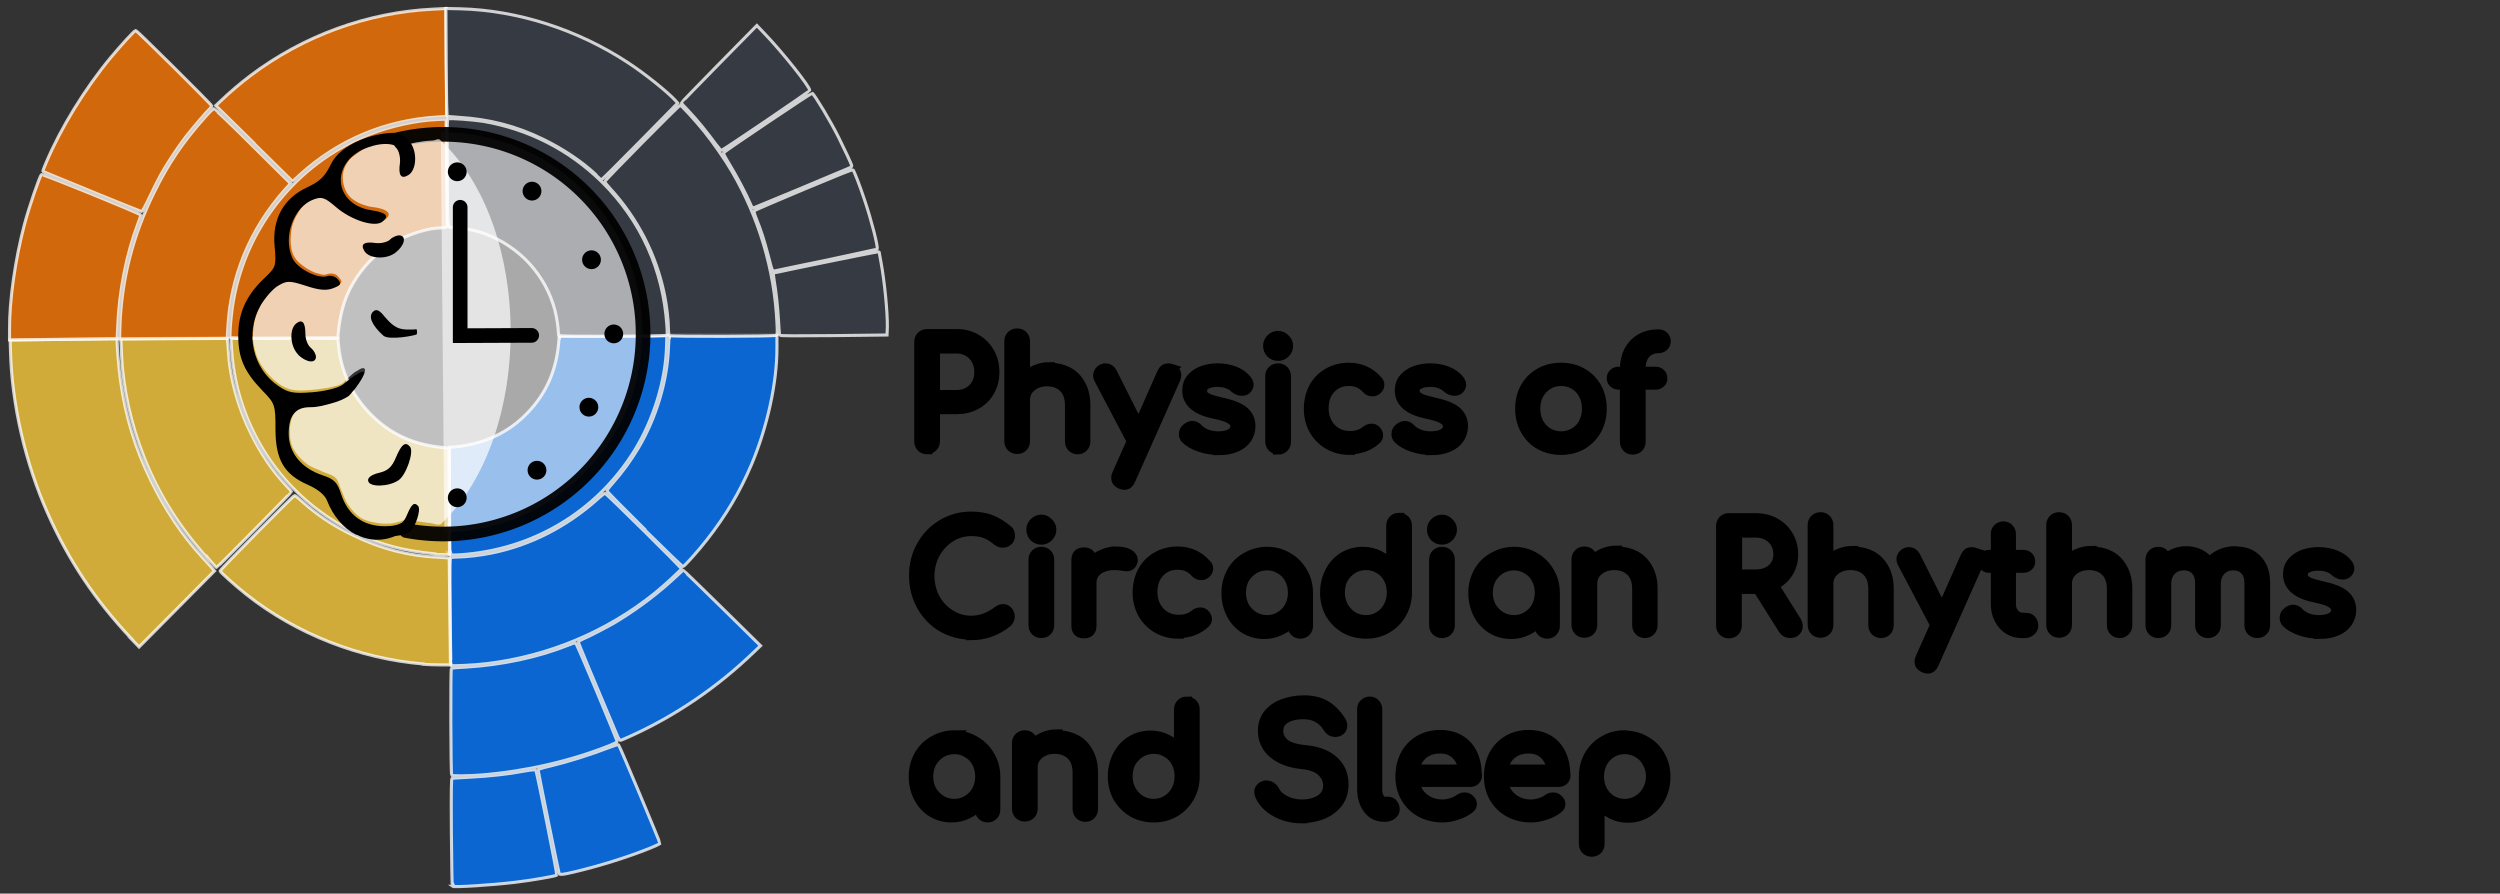 <svg height="42.89mm" viewBox="0 0 119.99 42.89" width="119.99mm" xmlns="http://www.w3.org/2000/svg" xmlns:xlink="http://www.w3.org/1999/xlink"><rect x="0" y="0" width="119.99" height="42.89" fill="#333333" stroke="none"/><linearGradient id="a" gradientUnits="userSpaceOnUse" x1="103.04" x2="103.85" y1="46.86" y2="46.44"><stop offset="0" stop-color="#ffcf3a"/><stop offset="1" stop-color="#ffcf3a" stop-opacity="0"/></linearGradient><g stroke="#fff" stroke-width=".1" transform="matrix(1.484 0 0 1.484 -86.52 -66.61)"><path d="m72.93 73.55c-.01-.01-.02-.8-.03-1.75-.01-1.36 0-1.73.02-1.74s.29-.02.6-.04c.6-.03 1.24-.1 1.7-.19.35-.06.4-.06.42-.01.06.2.69 3.35.67 3.37-.03.03-.82.17-1.34.23-.73.09-1.99.17-2.04.13zm3.46-.4c-.02-.04-.69-3.32-.68-3.36.01-.03.09-.06.35-.12.66-.16 1.26-.35 2.03-.64.13-.05.2-.07.22-.05.04.04 1.35 3.17 1.34 3.19-.01.01-.16.08-.33.15-.75.3-1.62.57-2.46.77-.34.08-.44.09-.46.06zm-3.48-3.19c-.03-.03-.04-3.44-.01-3.46.01-.01.23-.03.48-.04 1.15-.07 2.34-.32 3.33-.72.15-.06.19-.07.22-.04.05.05 1.34 3.13 1.33 3.17 0 .02-.1.07-.22.12-1.28.51-2.71.84-4.16.96-.38.03-.94.04-.96.01zm5.39-1.2c-.81-1.91-1.29-3.07-1.29-3.1s.04-.06.13-.1c.2-.08.95-.47 1.18-.62.68-.42 1.32-.91 1.86-1.42.11-.1.21-.19.22-.19s.58.55 1.26 1.22l1.24 1.22-.21.2c-1.17 1.13-2.53 2.06-3.99 2.72-.16.07-.31.14-.33.14s-.05-.04-.07-.08zm-5.41-2.36c-.01-.01-.02-.8-.03-1.74-.01-1.55-.01-1.73.03-1.74.02-.01.13-.02.23-.02.24 0 .76-.06 1.09-.13 1.26-.26 2.39-.84 3.38-1.71.13-.12.26-.22.28-.22.04 0 2.47 2.4 2.47 2.44 0 .03-.54.53-.86.79-1.54 1.24-3.43 2.04-5.44 2.28-.39.05-1.12.08-1.15.06zm6.26-4.4c-.67-.66-1.22-1.22-1.22-1.24s.08-.13.18-.24c.35-.4.58-.72.84-1.15.57-.96.93-2.15.97-3.22.01-.17.02-.34.02-.37l.01-.06h1.74 1.74v.43c0 1.13-.31 2.53-.81 3.73-.39.92-.84 1.68-1.46 2.47-.28.36-.73.86-.77.86-.02 0-.58-.54-1.25-1.2zm-6.29.82c-.01-.02-.02-.81-.02-1.75v-1.72l.13-.01c.22-.01.6-.08.83-.15.6-.18 1.12-.49 1.56-.95.63-.65.96-1.43 1.02-2.39l.01-.09 1.74-.01 1.74-.01-.01.31c-.02 1.12-.42 2.42-1.05 3.43-1.24 1.98-3.3 3.2-5.65 3.35-.25.01-.3.01-.32-.02z" fill="#0175ff" opacity=".77"/><path d="m71.99 66.36c-2.06-.17-4.1-.97-5.71-2.24-.33-.26-.86-.73-.86-.77s2.37-2.44 2.41-2.44c.02 0 .12.08.24.19.48.43 1.01.79 1.64 1.09.93.45 1.79.67 2.78.72l.34.02.02 1.73.02 1.73h-.32c-.18 0-.43-.01-.56-.02zm-9.45-.83c-1.16-1.23-2.02-2.52-2.7-4.05-.72-1.62-1.16-3.53-1.2-5.25l-.01-.35 1.73-.02 1.73-.02v.07c0 .22.06.95.11 1.28.16 1.16.47 2.19.99 3.25.46.94 1.01 1.76 1.64 2.45.12.14.27.29.32.35l.09.11-1.22 1.23-1.22 1.23-.27-.28zm2.49-2.57c-.91-1-1.59-2.07-2.07-3.29-.43-1.08-.69-2.26-.73-3.38l-.02-.45 1.72-.01 1.72-.01.01.08c.01.04.02.21.03.37.05.85.31 1.8.73 2.64.33.67.69 1.19 1.12 1.66.11.11.19.21.19.22 0 .02-2.4 2.45-2.42 2.45-.01 0-.14-.13-.28-.3zm7.34-.16c-1.01-.1-1.71-.28-2.51-.65-1.39-.65-2.54-1.74-3.25-3.08-.49-.92-.76-1.9-.82-2.91l-.02-.33h1.73 1.73l.02.2c.07.83.42 1.61 1 2.21.67.7 1.46 1.05 2.49 1.13l.08.01.01 1.72.01 1.72h-.19c-.1 0-.23 0-.28 0z" fill="url(#a)" opacity=".77"/><path d="m58.61 55.56c-.01-.96.19-2.31.48-3.41.15-.57.49-1.55.55-1.62.03-.03 3.22 1.27 3.22 1.31 0 .02-.05.15-.1.29-.36.95-.61 2.18-.65 3.32l-.02.39-1.74.02-1.74.02zm3.57-.11c.05-1.52.42-2.96 1.11-4.35.45-.92.94-1.64 1.63-2.41.14-.16.27-.29.3-.29.02 0 .59.54 1.26 1.21l1.22 1.21-.2.22c-1.12 1.27-1.75 2.81-1.83 4.47l-.02.32-1.74.01-1.74.01zm3.57.35c-.03-.04.01-.54.06-.93.35-2.53 2.04-4.69 4.41-5.63.72-.28 1.57-.47 2.26-.49l.25-.01.02 1.74.02 1.74-.08.02c-.04.01-.13.02-.18.02-.32 0-.92.18-1.32.39-.57.3-1.01.69-1.36 1.22s-.52 1.06-.59 1.8l-.01.14-1.73.01c-1.23.01-1.73 0-1.75-.02zm-4.48-4.72c-.86-.35-1.58-.65-1.58-.65-.01-.01.04-.14.11-.3.47-1.11 1.25-2.38 2.08-3.38.29-.35.77-.88.81-.88s2.46 2.4 2.46 2.44c0 .01-.02.05-.05.08-.11.1-.57.64-.79.92-.26.34-.63.9-.82 1.25-.07.13-.23.44-.35.7s-.24.47-.25.47c-.02 0-.74-.29-1.6-.64zm5.25-1.56-1.24-1.22.16-.15c.3-.29.66-.59.95-.81 1.72-1.3 3.8-2.06 5.94-2.16l.4-.02c.01 1.16.01 2.33.02 3.49l-.3.02c-1.68.1-3.2.74-4.44 1.86-.13.12-.24.22-.25.22 0 0-.56-.55-1.24-1.22z" fill="#ff7900" opacity=".77"/><path d="m76.39 55.76c-.02-.02-.03-.08-.03-.13 0-.14-.06-.52-.11-.71-.3-1.14-1.14-2.05-2.25-2.47-.3-.11-.77-.21-1.02-.21-.22 0-.2.18-.21-1.76-.01-1.61-.01-1.73.03-1.75.06-.03.81.03 1.13.08 1.47.25 2.78.92 3.84 1.96 1.26 1.25 1.98 2.84 2.1 4.64.02.24.01.3-.02.32-.06.04-3.42.05-3.46.01zm3.56-.02c-.02-.02-.03-.11-.03-.23 0-.25-.06-.77-.13-1.1-.26-1.28-.87-2.46-1.75-3.42-.1-.11-.18-.21-.18-.23 0-.04 2.4-2.47 2.44-2.47s.48.48.78.85c.29.36.66.89.9 1.3.86 1.47 1.37 3.17 1.45 4.88.02.32.01.39-.02.41-.06.04-3.42.05-3.46.01zm3.57-.02c-.01-.01-.03-.23-.04-.48-.03-.46-.07-.87-.14-1.28-.02-.12-.03-.23-.02-.24.02-.02 3.3-.69 3.38-.69.02 0 .04.01.04.02s.02.14.05.29c.12.63.22 1.67.21 2.13l-.01.25-1.72.02c-1.2.01-1.73.01-1.74-.01zm-.24-2.1c-.01-.01-.07-.22-.13-.46-.13-.49-.23-.82-.38-1.18-.08-.2-.09-.26-.07-.28s.74-.33 1.6-.69c1.2-.5 1.57-.65 1.59-.63.04.04.22.51.37.96.23.68.45 1.55.41 1.6-.01.01-.75.17-1.64.36-.89.18-1.64.34-1.68.35s-.07 0-.08-.01zm-.71-2.14c-.12-.29-.46-.93-.67-1.27-.18-.3-.21-.36-.19-.39.08-.08 2.83-1.93 2.86-1.92.06.02.61.93.86 1.44.18.36.42.87.42.91 0 .02-.03.04-.06.06-.27.12-3.1 1.3-3.13 1.3-.02 0-.06-.05-.09-.13zm-5.01-.96c-.44-.41-1.05-.82-1.69-1.13-.88-.43-1.75-.65-2.73-.71-.19-.01-.36-.03-.37-.04-.02-.01-.03-.55-.04-1.75l-.01-1.73.47.01c1.86.05 3.79.67 5.42 1.74.51.33 1.29.95 1.55 1.24l.06.07-1.22 1.24c-.67.68-1.23 1.24-1.25 1.24-.01 0-.1-.08-.2-.17zm3.99-.84c-.41-.56-.68-.89-1.01-1.24-.11-.11-.2-.21-.2-.23 0-.01.55-.58 1.22-1.26l1.22-1.24.22.23c.6.62 1.52 1.78 1.49 1.87-.01.04-2.77 1.91-2.84 1.93-.03.01-.06-.02-.1-.07z" fill="#373e48" opacity=".77"/></g><g transform="matrix(1.407 0 0 1.407 -80.99 -62.4)"><path d="m-29.79 79.28a6.82 6.82 0 0 1 -3.41 5.9 6.82 6.82 0 0 1 -6.82 0 6.82 6.82 0 0 1 -3.41-5.9" fill="#fff" opacity=".58" transform="matrix(-.009 -1 1 -.009 -6.95 19.79)"/><path d="m-30.07 77.78a6.82 6.82 0 0 1 -2.77 7.09 6.82 6.82 0 0 1 -7.62.09 6.82 6.82 0 0 1 -2.95-7.02" fill="none" stroke="#000" stroke-linecap="round" stroke-opacity=".94" stroke-width=".5" transform="matrix(-.009 -1 1 -.009 -6.91 19.74)"/><path d="m72.63 62.21c-.1.09-.27-.01-.4-.02-.15-.01-.29-.04-.44-.06-.12-.02-.23-.07-.35-.06-.11.01-.2.07-.31.09-.09.02-.18.05-.28.05-.17.01-.35 0-.52-.04-.16-.03-.32-.07-.45-.15-.18-.11-.32-.28-.44-.45-.11-.15-.16-.34-.24-.51-.06-.13-.08-.29-.18-.4-.12-.12-.3-.15-.45-.22-.17-.08-.37-.14-.52-.25s-.28-.24-.39-.39c-.06-.09-.12-.18-.15-.28-.05-.15-.06-.31-.06-.47 0-.14.02-.28.06-.42.03-.09.08-.17.14-.24.04-.05.08-.1.14-.13.07-.03.15-.04.22-.05.1-.01.21-.01.31-.02.12-.01.24-.02.35-.05.15-.03.29-.08.44-.14.11-.05.23-.09.33-.16.04-.02.07-.06.1-.09.06-.06.11-.12.16-.18.08-.11.16-.23.22-.35.04-.07.09-.14.09-.21 0-.03.01-.08-.02-.09-.07-.04-.16.03-.23.07-.13.06-.23.17-.33.26-.07.06-.12.13-.19.18-.1.06-.21.08-.32.11s-.21.05-.32.06c-.17.03-.35.05-.52.06-.15.01-.3.02-.45 0-.11-.01-.22-.04-.33-.09-.12-.05-.23-.13-.33-.21-.14-.11-.26-.24-.37-.38-.09-.12-.18-.25-.24-.39-.05-.11-.08-.22-.11-.34-.03-.14-.06-.28-.06-.42 0-.17.02-.34.05-.5s.09-.32.16-.47c.07-.16.17-.31.28-.45.1-.12.2-.24.33-.33.09-.07.19-.12.3-.15.06-.02.13-.03.19-.02.13.01.24.07.37.1.13.04.25.08.38.11.12.03.25.07.38.08.1 0 .19-.02.28-.05.08-.02.16-.04.22-.09.03-.02.07-.06.08-.1 0-.06-.06-.1-.09-.15-.03-.03-.06-.07-.1-.09-.05-.03-.11-.04-.17-.04-.04 0-.09.01-.13.02-.02.01-.05.02-.07.02-.07.01-.13-.01-.2-.03-.08-.02-.16-.04-.23-.08-.12-.05-.23-.12-.33-.2-.06-.04-.12-.09-.17-.14-.07-.08-.13-.17-.17-.27s-.06-.22-.07-.33c-.01-.19 0-.38.04-.57.03-.12.07-.24.13-.35.07-.13.15-.27.25-.38s.23-.2.36-.26c.07-.03.14-.06.22-.06.06 0 .13.02.18.04.12.05.21.15.32.22.13.09.25.19.38.27.07.04.14.08.21.12.15.07.3.14.46.18.11.03.23.04.35.04.07 0 .13 0 .2-.02s.13-.06.18-.11c.03-.04.07-.09.06-.14 0-.04-.04-.08-.08-.1-.06-.05-.14-.07-.21-.09-.13-.04-.26-.04-.39-.07-.13-.04-.26-.07-.38-.14-.11-.06-.22-.13-.3-.23-.09-.11-.15-.25-.18-.39s-.04-.3 0-.44c.03-.14.11-.27.2-.39.08-.09.18-.16.28-.23.11-.08.23-.16.36-.22.07-.03.15-.06.23-.08.1-.02.2-.04.3-.04.11 0 .22.02.33.04.09.02.18.07.28.07.05 0 .1-.04.15-.05.16-.04.31-.08.47-.1.15-.03.31-.04.47-.05.07-.01.16-.07.22-.02 3.2 2.96 3.21 10.05.07 13.07z" fill="#fff" opacity=".69"/><g transform="translate(-15.35 10.56)"><path d="m88.83 39.65a.32.32 0 0 1 -.32.32.32.32 0 0 1 -.32-.32.32.32 0 0 1 .32-.32.32.32 0 0 1 .32.32"/><path d="m88.83 50.77a.32.32 0 0 1 -.32.32.32.32 0 0 1 -.32-.32.32.32 0 0 1 .32-.32.32.32 0 0 1 .32.32"/><path d="m94.17 45.18a.32.32 0 0 1 -.32.32.32.32 0 0 1 -.32-.32.32.32 0 0 1 .32-.32.32.32 0 0 1 .32.32"/><path d="m91.38 40.31a.32.32 0 0 1 -.32.32.32.32 0 0 1 -.32-.32.32.32 0 0 1 .32-.32.32.32 0 0 1 .32.32"/><path d="m93.41 42.65a.32.32 0 0 1 -.32.32.32.32 0 0 1 -.32-.32.32.32 0 0 1 .32-.32.32.32 0 0 1 .32.32"/><path d="m91.55 49.83a.32.32 0 0 1 -.32.32.32.32 0 0 1 -.32-.32.32.32 0 0 1 .32-.32.32.32 0 0 1 .32.32"/><path d="m93.32 47.68a.32.32 0 0 1 -.32.32.32.32 0 0 1 -.32-.32.32.32 0 0 1 .32-.32.32.32 0 0 1 .32.32"/><path d="m88.61 40.86v4.38l2.44-.01" fill="none" stroke="#000" stroke-linecap="round" stroke-width=".5"/></g><g transform="translate(-.64 -4.69)"><path d="m71.69 57.66c-.31.24-.9.21-1.06-.06-.14-.23-.01-.33.39-.27.18.02.4-.03.49-.12s.24-.15.33-.14c.24.03.16.35-.15.59z"/><path d="m72.19 64.28c.14.17-.13.96-.39 1.14-.33.23-1.01.25-1.04.02-.02-.11.12-.21.37-.27.3-.07.44-.19.58-.53.19-.45.32-.55.48-.36z"/><path d="m70.36 67.28c-.42-.21-.79-.64-.99-1.16-.07-.19-.31-.39-.65-.54-.82-.36-1.11-.86-1.11-1.9 0-.83-.02-.88-.44-1.31-.62-.64-.83-1.11-.83-1.88 0-.78.27-1.37.88-1.95.41-.39.42-.42.36-1.1-.09-.93.31-1.64 1.11-2.01.43-.2.61-.37.81-.79.33-.68 1.41-1.07 2.18-1.07.12.2.23.5-.07.41-.19-.05-.54-.06-1.05.17-1.1.56-.9 1.87.31 2.06.52.08.63.19.39.39-.26.21-1.07-.05-1.59-.5-.37-.32-.48-.36-.75-.26-.69.24-1.07 1.28-.73 2.01.16.35.86.71 1.18.61.13-.04.29.01.37.11.13.15.1.2-.16.3-.23.09-.48.07-.93-.08-.56-.18-.65-.18-.94-.01-.18.1-.45.41-.61.68-.54.93-.27 2.15.6 2.74.35.24.52.27 1.16.22.41-.03.87-.14 1.03-.25 1.46-1.18.33.31.2.39-.16.1-.35.18-.54.23-.25.07-.48.14-.76.14-.5 0-.73.28-.73.9 0 .65.43 1.18 1.15 1.42.4.13.51.24.64.65.24.72.75 1.09 1.5 1.09.53 0 .52-.17.78-.12.05.01.09.12.09.12-.51.45-1.19.62-1.84.29zm2.07-6.84c-.01.04-.95.22-1.14.05-.4-.36-.52-.66-.35-.82.11-.1.21-.06.4.18.4.48.62.43.97.43.02 0 .07-.01.1-.01s.03.1.03.1m-4.05.77c-.28-.27-.32-.86-.08-1.06.21-.17.32-.05.32.35 0 .18.08.39.18.47s.18.22.18.31c0 .24-.33.2-.61-.07z" transform="translate(-.01)"/></g></g><g transform="matrix(1.483 0 0 1.483 -111.16 -74.39)"><path d="m88.23 54.77c.24.31.21.9-.06 1.06-.23.14-.33.01-.27-.39.02-.18-.03-.4-.12-.49s-.15-.24-.14-.33c.03-.24.35-.16.59.15z"/><path d="m88.49 66.54c.1.12-.09.7-.28.83-.24.17-.74.18-.76.02-.01-.08.08-.15.27-.2.22-.05.32-.14.42-.39.14-.33.23-.4.35-.26z"/></g><g stroke="#000" stroke-width=".34" transform="matrix(1.47 0 0 1.47 -92.8 -54.4)"><path d="m93.4 51.67q-.11 0-.18-.07-.07-.07-.07-.18v-3.25q0-.11.07-.18.07-.07.18-.07h.96q.36 0 .63.16.28.16.44.44.16.28.16.64 0 .35-.16.62-.15.27-.44.43-.28.15-.63.15h-.71v1.05q0 .11-.07.18-.07.07-.18.07zm.96-1.76q.33 0 .54-.21.21-.21.21-.54 0-.34-.21-.56-.21-.22-.54-.22h-.71v1.53z"/><path d="m97.4 49.02q.33 0 .6.14.26.14.41.42.15.27.15.66v1.18q0 .11-.07.18-.07.07-.17.07-.11 0-.18-.07-.07-.07-.07-.18v-1.18q0-.39-.21-.59-.21-.2-.55-.2-.2 0-.37.08-.16.08-.26.22-.09.14-.09.31v1.35q0 .11-.07.18-.07.07-.18.07-.11 0-.18-.07-.07-.07-.07-.18v-3.26q0-.11.07-.18.07-.07.18-.07.11 0 .18.07.07.07.07.18v1.18q.15-.15.36-.24.21-.09.45-.09z"/><path d="m101.38 49.07q.15.06.15.19 0 .05-.03.12l-1.47 3.3q-.06.15-.19.15-.05 0-.12-.03-.14-.06-.14-.19 0-.06.03-.12l.48-1.08-1.08-2.05q-.02-.04-.02-.1 0-.06.04-.12.04-.05.1-.08.04-.02.1-.02.13 0 .2.13l.88 1.75.77-1.74q.06-.14.19-.14.06 0 .12.02z"/><path d="m102.91 51.69q-.33 0-.61-.1-.29-.1-.45-.26-.06-.06-.06-.15 0-.12.1-.19.09-.07.17-.07.1 0 .18.09.09.1.27.18.18.07.39.07.27 0 .42-.09.15-.09.15-.24 0-.15-.15-.24-.15-.1-.5-.17-.92-.18-.92-.76 0-.24.14-.4.14-.16.36-.24.23-.08.48-.08.31 0 .56.1.25.1.39.28.06.08.06.15 0 .08-.08.15-.05.04-.13.04-.12 0-.23-.09-.12-.11-.25-.15-.13-.05-.33-.05-.22 0-.36.08-.14.07-.14.21 0 .1.05.16.05.06.18.12.13.05.39.11.52.11.74.29.22.19.22.48 0 .22-.12.4-.12.18-.36.28-.23.1-.56.1z"/><path d="m104.86 51.67q-.11 0-.18-.07-.07-.07-.07-.18v-2.13q0-.11.07-.18.07-.07.18-.07.11 0 .18.07.07.07.07.18v2.14q0 .11-.07.18-.07.07-.18.07zm0-3.05q-.13 0-.23-.09-.09-.1-.09-.23 0-.13.09-.22.1-.1.23-.1.13 0 .22.1.1.09.1.22 0 .13-.1.23-.09.09-.22.09z"/><path d="m107.2 51.69q-.38 0-.68-.17-.3-.17-.48-.48-.17-.31-.17-.68 0-.38.16-.69.17-.31.47-.48.3-.17.67-.17.57 0 .94.43.05.05.05.12 0 .11-.11.18-.05.03-.11.03-.11 0-.19-.09-.12-.13-.26-.19-.14-.06-.32-.06-.37 0-.6.25-.23.24-.23.65 0 .26.11.47.11.2.3.32.2.12.45.12.33 0 .53-.17.09-.07.18-.07.07 0 .12.04.09.08.09.17 0 .07-.06.13-.35.32-.86.32z"/><path d="m109.85 51.69q-.33 0-.61-.1-.29-.1-.45-.26-.06-.06-.06-.15 0-.12.1-.19.09-.07.17-.07.1 0 .18.09.09.1.27.18.18.07.39.07.27 0 .42-.09.15-.09.15-.24 0-.15-.15-.24-.15-.1-.5-.17-.92-.18-.92-.76 0-.24.14-.4.14-.16.36-.24.23-.08.48-.08.31 0 .56.1.25.1.39.28.06.08.06.15 0 .08-.08.15-.05.04-.13.04-.12 0-.23-.09-.12-.11-.25-.15-.13-.05-.33-.05-.22 0-.36.08-.14.07-.14.21 0 .1.05.16.05.06.18.12.13.05.39.11.52.11.74.29.22.19.22.48 0 .22-.12.4-.12.18-.36.28-.23.1-.56.1z"/><path d="m114.1 51.69q-.38 0-.69-.17-.3-.17-.47-.48-.17-.3-.17-.69 0-.39.17-.69.17-.3.47-.47.3-.17.69-.17.38 0 .68.17.3.17.47.47.17.3.17.69 0 .38-.17.69-.17.3-.47.48-.3.17-.68.17zm0-.43q.24 0 .44-.12.2-.12.3-.32.11-.21.11-.47 0-.26-.11-.47-.11-.21-.3-.32-.19-.12-.44-.12-.24 0-.44.12-.19.12-.3.32-.11.21-.11.47 0 .26.11.47.11.2.3.32.2.12.44.12z"/><path d="m117.28 48.37q-.27 0-.43.18-.16.18-.16.47v.13h.49q.1 0 .16.06.06.06.06.15 0 .09-.06.14-.06.06-.16.06h-.49v1.87q0 .11-.07.18-.07.07-.19.07-.1 0-.17-.07-.07-.07-.07-.18v-1.87h-.21q-.1 0-.16-.06-.06-.06-.06-.14 0-.1.06-.15.06-.06.16-.06h.21v-.08q0-.34.13-.6.14-.26.38-.4.25-.14.57-.14.11 0 .17.06.07.06.07.16 0 .1-.07.16-.07.06-.17.06z"/><path d="m94.83 57.72q-.51 0-.94-.25-.42-.25-.67-.7-.24-.44-.24-.97 0-.53.24-.96.24-.44.67-.7.43-.26.94-.26.36 0 .63.1.27.1.54.32.06.04.08.09.02.04.02.11 0 .1-.07.16-.07.06-.16.06-.09 0-.17-.06-.2-.17-.38-.24-.19-.08-.48-.08-.37 0-.69.2-.31.2-.5.54-.18.34-.18.73 0 .4.18.74.19.34.5.53.32.2.69.2.46 0 .88-.32.08-.06.16-.06.09 0 .15.07.06.06.06.17 0 .1-.08.18-.52.42-1.18.42z"/><path d="m97.13 57.67q-.11 0-.18-.07-.07-.07-.07-.18v-2.14q0-.11.07-.18.07-.07.18-.07.11 0 .18.07.07.07.07.18v2.14q0 .11-.07.18-.07.07-.18.07zm0-3.05q-.13 0-.23-.09-.09-.1-.09-.23 0-.13.09-.22.1-.1.23-.1.13 0 .22.1.1.09.1.22 0 .13-.1.23-.09.09-.22.09z"/><path d="m99.57 55.02q.25 0 .4.08.14.08.14.19 0 .03-.01.05-.04.15-.19.15-.02 0-.07-.01-.19-.03-.31-.03-.35 0-.56.16-.21.16-.21.43v1.4q0 .12-.06.18-.06.06-.18.06-.12 0-.18-.06-.06-.06-.06-.18v-2.15q0-.12.06-.18.06-.06.18-.06.24 0 .24.24v.09q.14-.17.36-.26.21-.1.45-.1z"/><path d="m101.61 57.69q-.38 0-.68-.17-.3-.17-.48-.48-.17-.31-.17-.68 0-.38.16-.69.17-.31.47-.48.3-.17.67-.17.57 0 .94.43.05.05.05.12 0 .11-.11.18-.05.03-.11.03-.11 0-.19-.09-.12-.13-.26-.19-.14-.06-.32-.06-.37 0-.6.25-.23.24-.23.65 0 .26.11.47.11.2.3.32.2.12.45.12.33 0 .53-.17.09-.07.18-.07.07 0 .12.04.09.08.09.17 0 .07-.06.13-.35.32-.86.32z"/><path d="m104.5 55.03q.37 0 .67.18.3.17.48.48.18.3.18.68v1.07q0 .11-.07.18-.07.07-.17.07-.11 0-.18-.07-.07-.07-.07-.18v-.18q-.17.21-.41.32-.24.12-.52.12-.35 0-.63-.17-.28-.17-.44-.48-.16-.31-.16-.68 0-.37.17-.68.17-.31.48-.48.31-.18.68-.18zm0 2.23q.24 0 .43-.12.2-.12.31-.32.11-.21.11-.46 0-.25-.11-.46-.11-.21-.31-.32-.19-.12-.43-.12-.24 0-.44.12-.19.12-.31.32-.11.21-.11.46 0 .25.11.46.12.2.31.32.2.12.44.12z"/><path d="m108.81 53.92q.11 0 .18.07.07.07.07.18v2.19q0 .37-.18.68-.17.3-.48.48-.3.17-.67.17-.37 0-.68-.17-.3-.18-.48-.48-.17-.31-.17-.68 0-.37.16-.68.16-.31.44-.48.28-.17.63-.17.28 0 .52.12.24.12.41.32v-1.3q0-.11.07-.18.07-.07.18-.07zm-1.08 3.34q.24 0 .43-.12.2-.12.31-.33.11-.21.11-.46 0-.25-.11-.46-.11-.21-.31-.32-.19-.12-.43-.12-.24 0-.44.12-.19.12-.31.32-.11.2-.11.46 0 .25.11.46.12.21.31.33.2.12.44.12z"/><path d="m110.21 57.67q-.11 0-.18-.07-.07-.07-.07-.18v-2.14q0-.11.07-.18.07-.07.18-.07.11 0 .18.07.07.07.07.18v2.14q0 .11-.07.18-.07.07-.18.07zm0-3.05q-.13 0-.23-.09-.09-.1-.09-.23 0-.13.09-.22.1-.1.23-.1.13 0 .22.1.1.09.1.22 0 .13-.1.23-.09.09-.22.09z"/><path d="m112.56 55.03q.37 0 .67.18.3.17.48.48.18.3.18.68v1.07q0 .11-.07.18-.07.07-.17.07-.11 0-.18-.07-.07-.07-.07-.18v-.18q-.17.21-.41.32-.24.12-.52.12-.35 0-.63-.17-.28-.17-.44-.48-.16-.31-.16-.68 0-.37.17-.68.17-.31.48-.48.31-.18.68-.18zm0 2.23q.24 0 .43-.12.2-.12.31-.32.11-.21.11-.46 0-.25-.11-.46-.11-.21-.31-.32-.19-.12-.43-.12-.24 0-.44.12-.19.12-.31.32-.11.21-.11.46 0 .25.11.46.12.2.31.32.2.12.44.12z"/><path d="m115.92 55.02q.33 0 .6.14.26.14.41.42.15.27.15.66v1.18q0 .11-.07.18-.07.07-.17.07-.11 0-.18-.07-.07-.07-.07-.18v-1.18q0-.39-.21-.59-.21-.2-.55-.2-.2 0-.37.08-.16.08-.26.22-.09.14-.09.31v1.35q0 .11-.07.18-.07.07-.18.07-.11 0-.18-.07-.07-.07-.07-.18v-2.14q0-.11.07-.18.07-.07.18-.07.11 0 .18.07.07.07.07.18v.05q.15-.15.36-.24.21-.09.45-.09z"/><path d="m121.77 57.29q.05.08.05.16 0 .1-.07.16-.06.06-.17.06-.14 0-.22-.12l-.83-1.32h-.09-.61v1.2q0 .11-.07.18-.07.07-.18.07-.11 0-.18-.07-.07-.07-.07-.18v-3.25q0-.11.07-.18.07-.07.18-.07h.86q.36 0 .63.15.28.15.44.42.16.27.16.61 0 .34-.17.6-.17.26-.47.4zm-1.32-1.52q.33 0 .54-.18.21-.19.21-.48 0-.32-.21-.52-.21-.2-.54-.2h-.61v1.38z"/><path d="m123.63 55.02q.33 0 .6.14.26.14.41.42.15.27.15.66v1.18q0 .11-.07.18-.07.07-.17.07-.11 0-.18-.07-.07-.07-.07-.18v-1.18q0-.39-.21-.59-.21-.2-.55-.2-.2 0-.37.08-.16.08-.26.22-.09.14-.09.31v1.35q0 .11-.07.18-.07.07-.18.07-.11 0-.18-.07-.07-.07-.07-.18v-3.26q0-.11.07-.18.07-.07.18-.07.11 0 .18.07.07.07.07.18v1.18q.15-.15.36-.24.21-.09.45-.09z"/><path d="m127.61 55.07q.15.06.15.19 0 .05-.03.12l-1.47 3.3q-.06.15-.19.15-.05 0-.12-.03-.14-.06-.14-.19 0-.06.03-.12l.48-1.08-1.08-2.05q-.02-.04-.02-.1 0-.06.04-.12.04-.05.1-.08.04-.02.1-.02.13 0 .2.13l.88 1.75.77-1.74q.06-.14.19-.14.06 0 .12.02z"/><path d="m129.31 57.19q.09 0 .14.07.06.07.06.17 0 .11-.08.17-.08.07-.2.07h-.09q-.24 0-.43-.12-.19-.12-.3-.34-.11-.21-.11-.48v-1.19h-.22q-.1 0-.16-.06-.06-.06-.06-.14 0-.1.06-.15.06-.06.16-.06h.22v-.69q0-.11.07-.17.07-.07.17-.07.11 0 .17.07.07.07.07.17v.69h.41q.1 0 .16.06.06.06.06.15 0 .09-.06.14-.06.06-.16.06h-.41v1.19q0 .19.11.32.11.13.26.13z"/><path d="m131.42 55.02q.33 0 .6.14.26.14.41.42.15.27.15.66v1.18q0 .11-.07.18-.07.07-.17.07-.11 0-.18-.07-.07-.07-.07-.18v-1.18q0-.39-.21-.59-.21-.2-.55-.2-.2 0-.37.08-.16.08-.26.22-.09.14-.09.31v1.35q0 .11-.07.18-.07.07-.18.07-.11 0-.18-.07-.07-.07-.07-.18v-3.26q0-.11.07-.18.07-.07.18-.07.11 0 .18.07.07.07.07.18v1.18q.15-.15.36-.24.21-.09.45-.09z"/><path d="m136.15 55.02q.42 0 .67.27.26.27.26.76v1.37q0 .11-.07.18-.07.07-.18.07-.11 0-.18-.07-.07-.07-.07-.18v-1.37q0-.29-.15-.44-.14-.15-.39-.15-.25 0-.41.17-.16.17-.16.44v1.35q0 .11-.07.18-.07.07-.18.07-.11 0-.18-.07-.07-.07-.07-.18v-1.37q0-.29-.15-.44-.14-.15-.39-.15-.25 0-.42.17-.16.17-.16.44v1.35q0 .11-.07.18-.07.07-.18.07-.11 0-.18-.07-.07-.07-.07-.18v-2.14q0-.11.07-.18.07-.07.18-.07.11 0 .17.07.07.06.07.17.12-.12.3-.19.17-.07.37-.07.24 0 .44.1.2.1.32.28.14-.18.36-.28.22-.1.48-.1z"/><path d="m138.85 57.69q-.33 0-.61-.1-.29-.1-.45-.26-.06-.06-.06-.15 0-.12.1-.19.09-.07.17-.07.1 0 .18.09.09.1.27.18.18.07.39.07.27 0 .42-.09.15-.09.15-.24 0-.15-.15-.24-.15-.1-.5-.17-.92-.18-.92-.76 0-.24.14-.4.14-.16.36-.24.23-.08.48-.08.31 0 .56.1.25.1.39.28.06.08.06.15 0 .08-.08.15-.05.04-.13.04-.12 0-.23-.09-.12-.11-.25-.15-.13-.05-.33-.05-.22 0-.36.08-.14.07-.14.21 0 .1.05.16.05.06.18.12.13.05.39.11.52.11.74.29.22.19.22.48 0 .22-.12.4-.12.18-.36.28-.23.1-.56.1z"/><path d="m94.29 61.03q.37 0 .67.18.3.17.48.48.18.3.18.68v1.07q0 .11-.07.18-.07.07-.17.07-.11 0-.18-.07-.07-.07-.07-.18v-.19q-.17.21-.41.32-.24.12-.52.12-.35 0-.63-.17-.28-.17-.44-.48-.16-.31-.16-.68 0-.37.17-.68.17-.31.48-.48.31-.18.68-.18zm0 2.23q.24 0 .43-.12.2-.12.31-.32.11-.21.11-.46 0-.25-.11-.46-.11-.21-.31-.32-.19-.12-.43-.12-.24 0-.44.12-.19.12-.31.32-.11.21-.11.46 0 .25.11.46.12.2.31.32.2.12.44.12z"/><path d="m97.65 61.02q.33 0 .6.14.26.14.41.42.15.27.15.66v1.18q0 .11-.07.18-.07.07-.17.07-.11 0-.18-.07-.07-.07-.07-.18v-1.18q0-.39-.21-.59-.21-.2-.55-.2-.2 0-.37.08-.16.08-.26.22-.09.14-.09.31v1.35q0 .11-.07.18-.07.07-.18.07-.11 0-.18-.07-.07-.07-.07-.18v-2.14q0-.11.07-.18.07-.07.18-.07.11 0 .18.07.07.07.07.18v.05q.15-.15.36-.24.21-.09.45-.09z"/><path d="m101.88 59.92q.11 0 .18.07.07.07.07.18v2.19q0 .37-.18.68-.17.3-.48.48-.3.17-.67.17-.37 0-.68-.17-.3-.18-.48-.48-.17-.31-.17-.68 0-.37.16-.68.16-.31.44-.48.28-.17.63-.17.28 0 .52.12.24.12.41.32v-1.3q0-.11.07-.18.07-.07.18-.07zm-1.08 3.34q.24 0 .43-.12.2-.12.31-.33.11-.21.11-.46 0-.25-.11-.46-.11-.21-.31-.32-.19-.12-.43-.12-.24 0-.44.12-.19.12-.31.32-.11.2-.11.46 0 .25.11.46.12.21.31.33.2.12.44.12z"/><path d="m105.64 63.72q-.47 0-.85-.21-.38-.21-.52-.55-.02-.06-.02-.1 0-.07.05-.12.05-.06.14-.08.01 0 .05 0 .08 0 .14.05.07.04.11.12.09.19.34.32.25.13.56.13.36 0 .61-.16.25-.17.25-.46 0-.27-.21-.47-.21-.2-.64-.24-.6-.06-.94-.35-.34-.29-.34-.73 0-.31.17-.53.18-.23.48-.34.31-.12.69-.12.41 0 .7.17.28.17.48.48.06.09.06.17 0 .11-.1.17-.05.03-.12.03-.07 0-.13-.03-.06-.04-.1-.1-.13-.22-.33-.33-.19-.12-.49-.12-.36 0-.59.14-.23.14-.23.41 0 .25.2.42.2.17.72.22.58.06.89.35.32.29.32.76 0 .35-.19.6-.19.24-.5.37-.31.12-.66.12z"/><path d="m108.32 63.67q-.21 0-.37-.11-.16-.12-.25-.32-.09-.21-.09-.46v-2.62q0-.11.07-.17.07-.07.17-.07.11 0 .17.07.07.07.07.17v2.62q0 .18.07.29.07.12.17.12h.12q.1 0 .15.07.06.07.06.17 0 .11-.09.17-.09.07-.24.07z"/><path d="m111.35 62.32q0 .09-.06.15-.06.06-.16.06h-1.82q.05.34.3.54.25.21.62.21.14 0 .3-.05.16-.05.26-.13.07-.05.16-.05.09 0 .14.05.09.07.09.16 0 .09-.08.14-.16.13-.41.21-.24.08-.46.08-.39 0-.71-.17-.31-.17-.49-.48-.17-.3-.17-.69 0-.38.16-.69.17-.31.46-.48.3-.17.67-.17.37 0 .64.16.27.16.41.46.14.29.14.67zm-1.2-.88q-.35 0-.57.19-.22.19-.27.51h1.6q-.04-.32-.24-.51-.2-.19-.51-.19z"/><path d="m114.24 62.32q0 .09-.06.15-.06.06-.16.06h-1.82q.05.34.3.54.25.21.62.21.14 0 .3-.05.16-.05.26-.13.07-.05.16-.05.09 0 .14.05.09.07.09.16 0 .09-.08.14-.16.13-.41.21-.24.08-.46.08-.39 0-.71-.17-.31-.17-.49-.48-.17-.3-.17-.69 0-.38.16-.69.17-.31.46-.48.3-.17.67-.17.37 0 .64.16.27.16.41.46.14.29.14.67zm-1.2-.88q-.35 0-.57.19-.22.19-.27.51h1.6q-.04-.32-.24-.51-.2-.19-.51-.19z"/><path d="m116.18 61.03q.37 0 .67.18.31.17.48.48.17.3.17.68 0 .37-.16.68-.16.3-.44.48-.28.17-.62.17-.28 0-.52-.12-.24-.12-.41-.32v1.3q0 .11-.07.18-.07.07-.18.07-.11 0-.18-.07-.07-.07-.07-.18v-2.2q0-.37.17-.68.18-.31.48-.48.3-.18.67-.18zm0 2.23q.24 0 .43-.12.2-.12.31-.32.12-.21.12-.46 0-.25-.12-.46-.11-.21-.31-.32-.19-.12-.43-.12-.24 0-.44.12-.19.12-.3.32-.11.21-.11.46 0 .25.11.46.11.2.3.32.2.12.44.12z"/></g></svg>